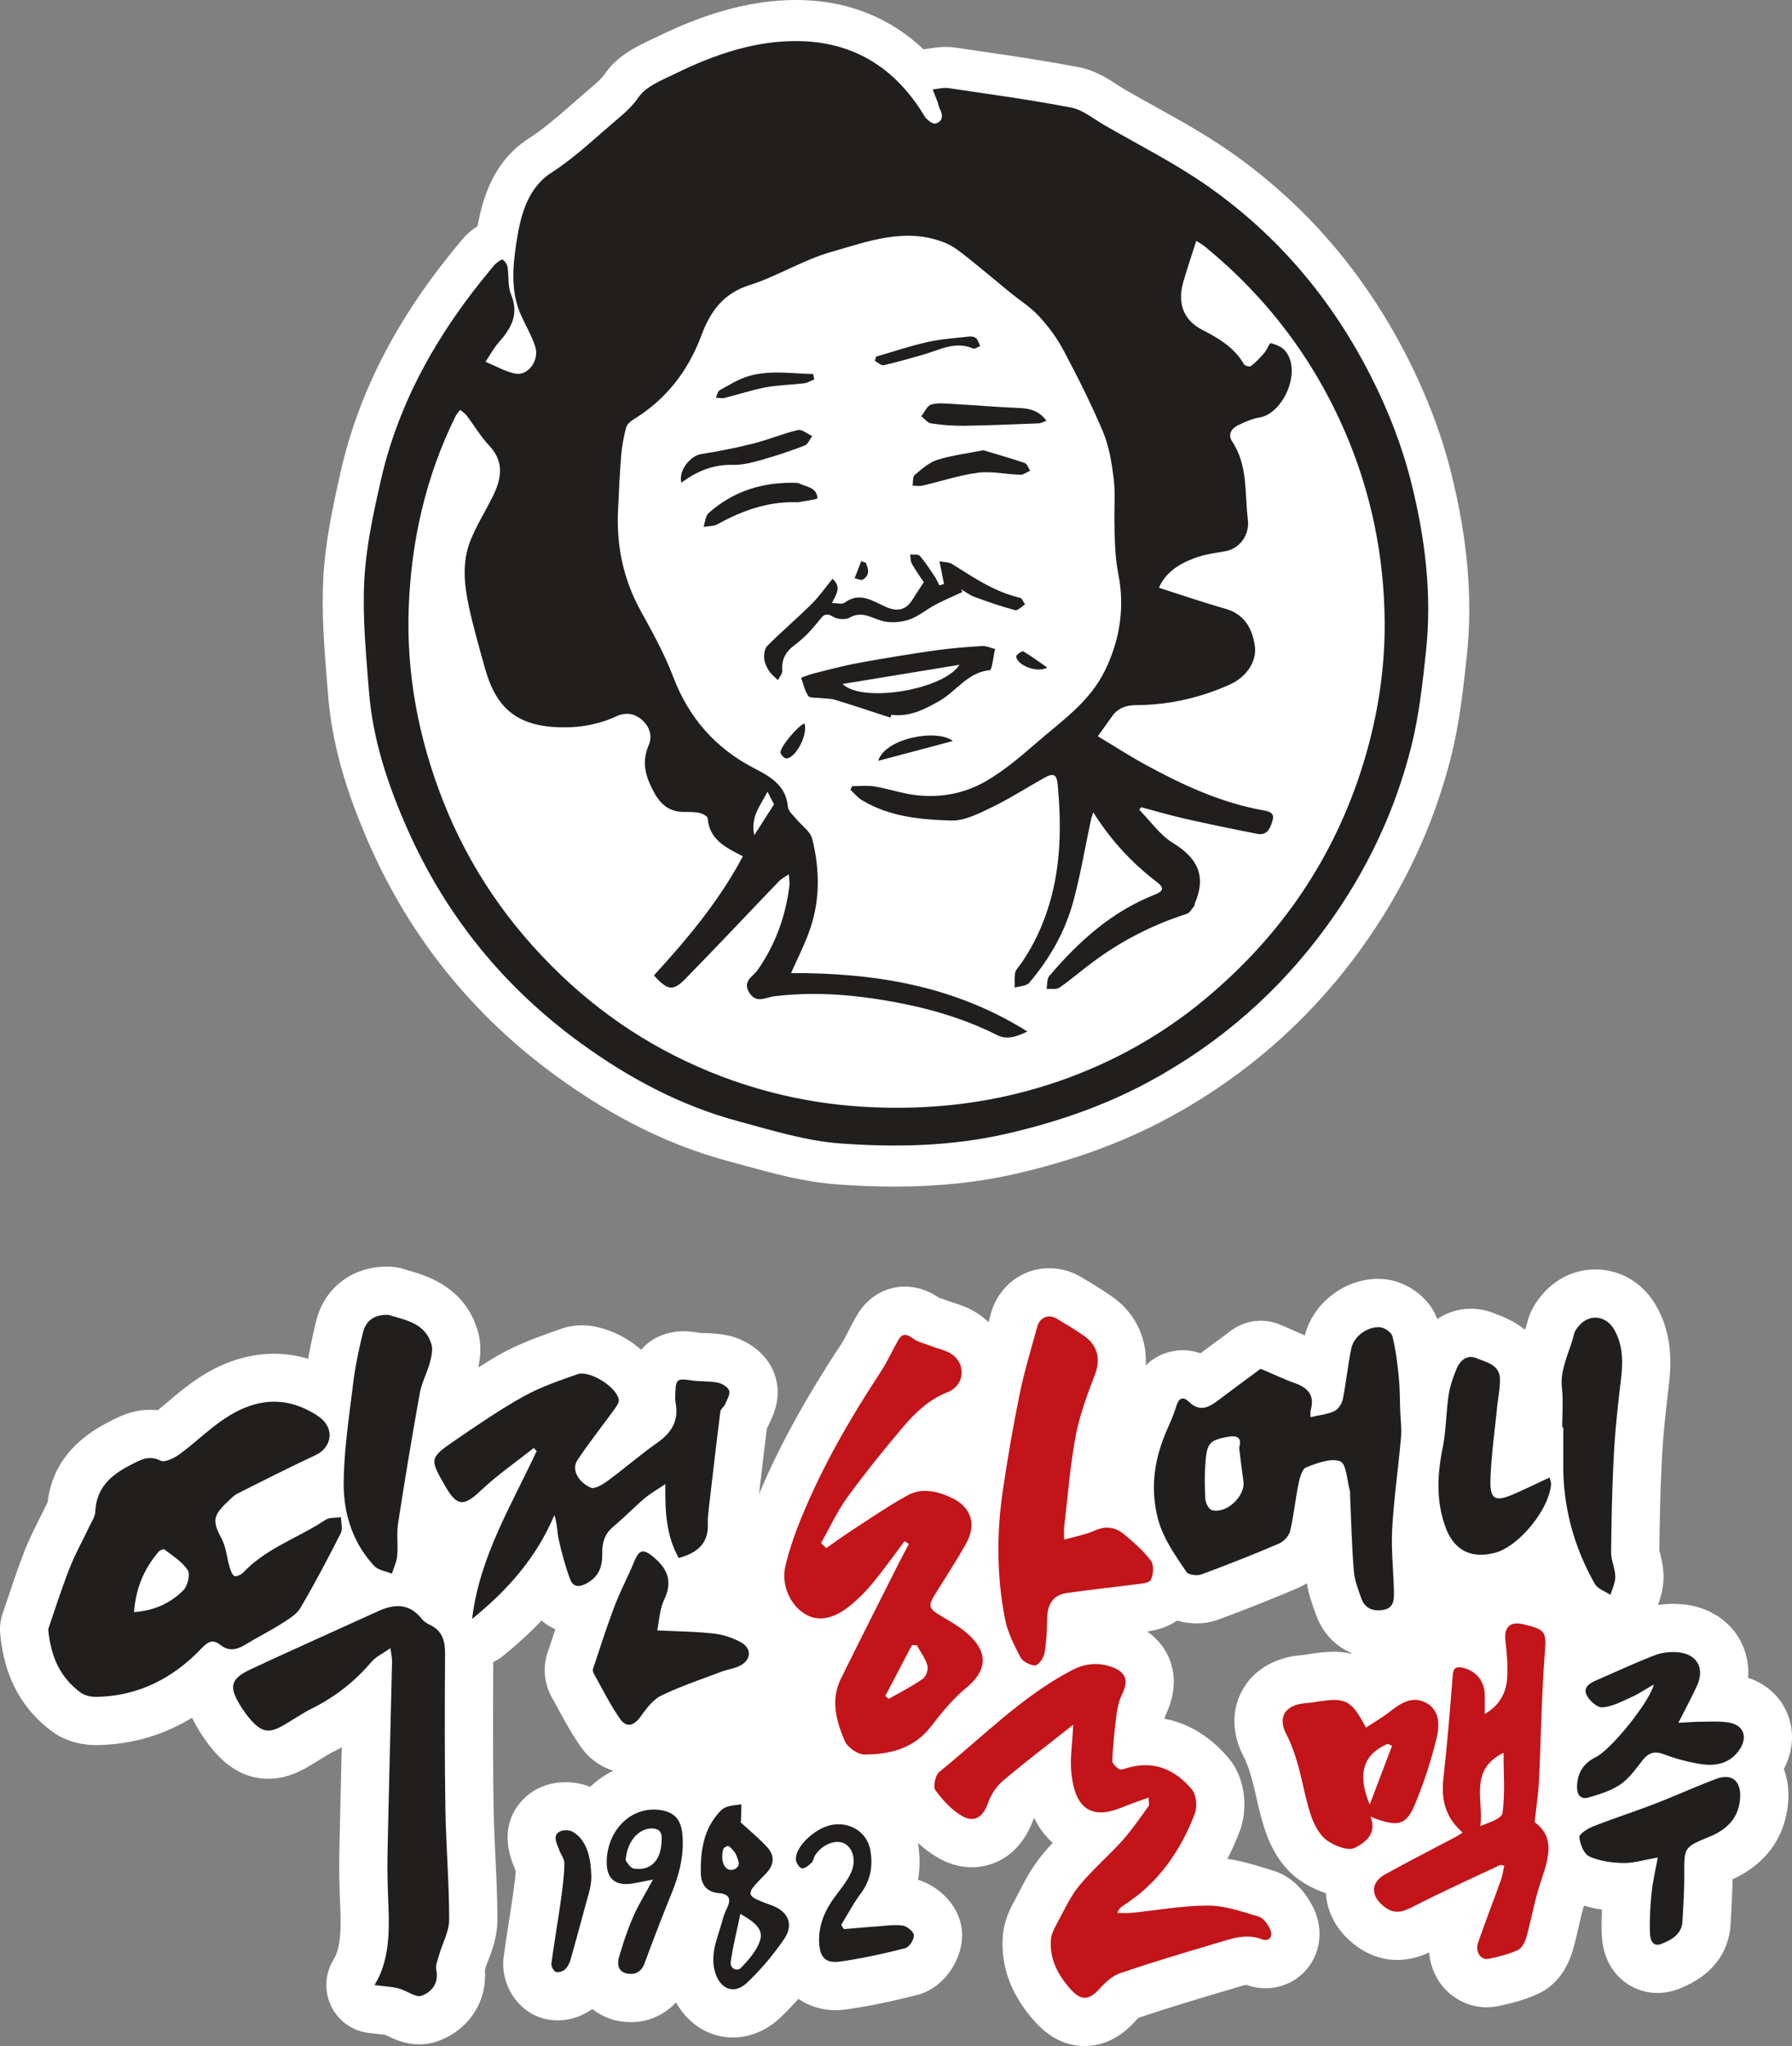 <svg xmlns="http://www.w3.org/2000/svg" width="1501.755pt" height="1713.816pt" viewBox="0 0 1501.755 1713.817"><rect x="0" y="0" width="1501.755" height="1713.817" fill="#808080" stroke="none"/><defs><clipPath id="a"><path d="M2015 1061h1502.379v652.82H2015Zm0 0"></path></clipPath></defs><g clip-path="url(#a)" transform="translate(-2015.624 -.003)"><path d="M3513.129 1434.5c-6.027-13.871-17.66-24.18-32.527-29.102.789-11.488-1.653-22.68-7.301-32.52-9.461-16.468-26.781-27.07-47.352-29.019-6.84-.73-13.98-.449-20.93.563 1.86-5.25 4.86-13.863 4.672-24.473-.14-8.07-1.863-14.8-2.992-19.277-.16-.621-.32-1.23-.469-1.832.329-31.512 1.032-55.75 2.22-78.36 1.05-19.511 3.26-39.53 5.5-58.25 2.562-21.46 3.081-44.601-10.391-68.37-10.84-19.13-29.887-30.508-50.98-30.508-16.548 0-31.977 7.027-43.5 19.878-7.067 7.93-11.528 16.06-13.669 24.918-.46 1.961-1.18 3.832-1.82 5.75-6.13-5-13.559-9.218-22.559-12.539-.812-.32-1.601-.59-2.402-.918-6.55-2.78-13.39-4.18-20.328-4.18-10.282 0-19.942 3.098-28.211 8.63-7.442-20.063-27.98-32.172-45.031-33.461-29.98-2.32-58.649 18.68-65.91 47.129-2.91-1.168-6.008-2.559-9.227-3.98-4.07-1.817-8.14-3.63-12.203-5.259-4.82-1.949-10.219-3-15.41-3-14.848 0-24.66 7.852-27.457 10.09l-7.133 5.281c-5.348 3.957-10.7 7.91-16.04 11.887-5.59-1.95-10.718-2.559-14.859-2.559-10.18 0-21.86 3.66-31.082 12.801 1.371-22.718-8.597-44.05-28.25-57.78-8.308-5.802-16.5-10.74-25.558-16.15-8.282-4.96-17.602-7.562-26.95-7.562-23.02 0-42.73 15.352-49.02 38.211l-1.972 7.031c-2.25-2.191-4.636-4.28-7.27-6.14-8.41-5.91-16.847-8.59-22.429-10.352-1.059-.328-2.14-.617-3.23-1.047-2.2-.883-4.48-1.66-6.77-2.402-.629-.219-1.277-.41-1.898-.649-9.012-6.109-18.512-9.242-28.301-9.242-16.512 0-31.09 8.582-40.02 23.543-2.64 4.45-5.039 9.02-7.422 13.63-2.187 4.237-4.25 8.218-6.187 11.19-30.39 46.208-52.29 86.227-68.723 125.41 2.133-18.32 4.243-36.64 6.512-54.921.781-1.39 1.55-2.93 2.25-4.57l.5-1.07c3.012-6.391 10.07-21.372 3.898-39.259-6.84-19.98-25.847-30.351-40.07-33.191-6.957-1.379-13.129-1.621-18.09-1.828-1.886-.082-3.789-.082-5.707-.352-4.082-.61-8.441-1.191-13.133-1.191-4.93 0-22.77 1.05-34.937 15.52-14.332-12.61-33.43-20.5-49.762-20.5-5.93 0-11.629.93-17.008 2.831l-1.64.56c-15.461 5.429-33 11.589-49.61 20.769-6.382 3.53-12.382 7.402-18.48 11.191 1.648-7.719 3.02-19.14-.602-31.121-10.937-36.5-43.14-45.879-56.89-49.879a204 204 0 0 1-4.75-1.43c-3.39-1.11-6.899-1.75-10.45-1.968a93 93 0 0 0-4.097-.102c-29.113 0-52.32 17.93-59.102 45.648-2.851 11.66-5.011 21.93-6.68 31.543-30.449-9.082-62.73-3.55-93.21 17.008-8.97 6.063-16.942 12.762-23.97 18.68-2.96 2.48-5.91 4.98-8.948 7.402a55 55 0 0 0-6.313-.351c-15.09 0-26.508 5.93-33.328 9.468l-1.7.883c-30.421 15.528-47.491 38.008-50.8 66.828-.55 1.063-1.082 2.11-1.582 3.153-1.758 3.726-3.61 7.418-5.46 11.09-4.27 8.52-8.68 17.289-12.54 27.207-5.41 13.941-9.988 27.582-14.02 39.613-1.48 4.43-2.878 8.566-4.167 12.316a40.4 40.4 0 0 0-2.051 17.012c3.34 35.61 17.449 62.29 43.09 81.55 13.558 10.188 29.148 11.72 37.238 11.72.262 0 .973 0 1.242-.02 28.66-.532 55.14-8.25 79.238-22.93 2.54 5.469 5.32 9.918 7.23 12.93 4.18 6.539 8.391 12.109 12.86 16.988 4.832 5.23 19.5 21.23 43.813 21.23 13.886 0 24.91-5.328 32-9.34 3.789-2.129 7.5-4.43 11.187-6.73 4.14-2.578 8.063-5.02 11.461-6.7 2.32-1.16 4.621-2.347 6.88-3.597-.74 30.16-1.47 60.328-2.08 90.488-.288 14.489.24 28.63.759 42.32l.14 3.852c.582 15.649.282 31.508-5.78 41.367a40.41 40.41 0 0 0-2.048 38.551 40.36 40.36 0 0 0 31.25 22.66c2.95.391 5.688.68 8.278.961 2.171.211 4.55.489 6.082.719.39.2.78.371 1.168.57 5.652 2.73 15.101 7.32 27.171 7.32 5.391 0 10.66-.898 15.7-2.71 25.93-9.38 41.218-33.07 39.3-59.438.16-.543.31-1.05.461-1.543.63-2.207 1.508-4.398 2.348-6.578 3.242-8.46 7.652-20.039 7.66-34.05 0-18.04-.84-35.872-1.66-53.16-.64-13.481-1.289-26.99-1.508-40.49-.652-41.312-.543-83.01-.293-122.241 2.692-1.309 5.293-2.82 7.692-4.75 12.191-9.84 23.07-19.801 32.78-30.02 3.47 3.051 7.43 5.39 11.618 7.29-.93 2.769-1.898 5.6-2.809 8.37l-3.898 11.7c-3.98 11.882-2.652 25.609 3.629 36.84 1.79 3.222 3.55 6.43 5.3 9.652 5.579 10.27 11.348 20.879 18.74 31.457 7.132 10.242 16.839 17.25 27.64 20.433-7.168 3.5-13.72 8.11-19.52 13.598-14.738-6-32.781-5.16-46.441 2.871-5.848 3.43-34.188 22.668-17.528 63.418.47 1.383 1.028 2.75 1.668 4.191-.48 6.122-1.359 12.7-2.347 19.79-1.07 7.582-2.242 15.16-3.422 22.71-1.52 9.79-3.04 19.59-4.34 29.32-2.68 19.77 8.148 40.31 25.809 48.891 6.011 2.891 12.562 4.368 19.453 4.368h.01c10.351 0 20.582-3.489 28.96-9.528 6.63 5.2 14.489 8.89 23.442 10.309a59 59 0 0 0 8.887.691c14.89 0 28.16-6.12 37.84-16.55 10.133 18.148 27.672 29.398 47.742 29.398 14.23 0 28.27-5.86 39.508-16.469 5.3-5 10.37-10.37 15.312-15.91 9.168 6.32 20.008 9.531 30.82 9.531 3 0 6.25-.222 9.778-.73 17.48-2.442 36.16-6.262 58.691-11.969 23.801-5.992 38.2-30.902 37.899-50.543-.34-22.66-18.348-40.258-36.957-46 1.77-9.898 1.73-20.27-.062-30.898 5.902 5.41 11.972 9.82 18.32 13.3 8.621 4.711 17.61 7.09 26.762 7.09 23.57 0 42.968-15.172 51.867-40.582.094-.258.293-.629.37-.82 4.224 8.71 9.61 15.621 15.68 20.973-3.019 3.238-6.027 6.617-8.968 10.199-8.59 10.469-14.29 21.418-19.309 31.09-1.222 2.34-2.441 4.691-3.672 6.968-2.93 5.371-9.02 16.57-9.941 30.493-1.668 25.57 7.46 49.55 27.184 71.308 12.129 13.36 26.097 20.14 41.52 20.14 15.706 0 30.136-7.19 42.827-21.331.98-1.09 1.711-1.817 2.2-2.27 25.12-8.449 51.152-16.27 75.601-23.449l4.961-1.508c3.098-.953 7.629-2.34 9.789-2.652 5.258 1.851 10.668 2.812 16.121 2.812 15.508 0 29.73-7.722 38.028-20.652 8.562-13.36 9.55-30.309 2.64-45.39-4.418-9.61-14.808-26.641-34.82-32.649l-5.418-1.64c-9.832-3.012-20.563-6.31-32.402-8.051 3.832-7.418 7.312-15.25 10.44-23.438 6.49-16.953 5.411-43.242-9.19-60.602-17.82-21.269-37.36-30.12-53.86-33.28.34-2.02.7-2.9.7-2.9 10.21-20.968 7.331-37.48 3.132-47.648-2.871-6.922-8.363-15.453-18.422-22.562 6.36-.899 16.153-2.988 25.059-9.14a57.6 57.6 0 0 0 16.21 2.32c6.352 0 12.372-.989 18.013-3.059 22.96-8.461 45.488-17.41 66.89-26.57a52 52 0 0 0 7.598-3.98c1.562 9.3 4.43 17.32 6.84 24.038l.77 2.153c5.37 15.18 16.089 26.367 29.741 32.27l-.16.538c-4.41-.93-9.07-1.601-14.3-1.601-7.54 0-15.301 1.023-24.419 2.543l-1.91.18c-3.781.347-7.543.8-11.25 1.597-19.07 4.223-33.64 15.293-41.031 31.172-7.48 16.09-6.469 34.71 2.828 52.46 2.281 4.36 4.363 9.958 6.543 17.641 1.48 5.207 2.68 10.528 3.899 15.817 2.082 9.082 4.238 18.48 7.539 28.3 4.082 12.172 12.109 29.083 27.25 40.391 5.96 4.45 14.332 9.082 23.699 12.09.793 15.082 8.062 29.512 20.73 40.492 11.801 10.25 24.91 15.45 38.993 15.45 10.578 0 19.57-2.973 26.769-6.25.7 9.16 3.809 18.038 9.191 25.597 9.04 12.723 23.63 20.3 39.02 20.3 3.207 0 6.438-.339 9.57-.98 9.438-1.91 21.84-4.84 33.93-10.527 13.668-6.371 23.89-19.453 28.809-36.852 1.87-6.66 3.449-13.378 5.011-20.14 1.36-5.918 2.688-11.461 4.168-16.64 4.82 1.429 9.852 2.581 15.14 3.34-.35 7.3-.41 14.12-.19 20.78 1.14 32.192 24.32 49.04 46.609 49.04 6.203 0 12.41-1.231 18.422-3.63 33.8-13.378 42.011-36.968 42.96-54.39l.34-6.16c.551-9.82 1.11-19.98 1.188-31.008 38.031-17.371 45.64-48.3 46.73-65.55.692-10.782-.968-19.61-3.68-26.821 8.063-15.352 9.102-32.36 2.59-47.32" style="fill:#fff;fill-opacity:1;fill-rule:nonzero;stroke:none"></path></g><path d="M2169.14 1332.23c-10.44 10.32-23.5 16.782-41.21 18.168 1.539-20.43 8.582-36.558 20.691-50.68 1.027-1.199 4.078-2.41 4.8-1.859 6.907 5.45 15.028 10.313 19.56 17.422 2.288 3.559-.18 13.34-3.84 16.95m82.54 27.72c5.77-3.669 12.449-7.579 15.73-13.16 12.031-20.411 23.078-41.43 33.809-62.58 1.8-3.562.191-8.85.16-13.339-4.379.68-9.66 0-13 2.219-22.73 15.14-49.707 23.66-68.988 44.219-1.743 1.84-6.29 3.671-7.5 2.78-2.18-1.64-3.192-5.218-4.04-8.167-2.19-7.5-2.722-15.8-6.273-22.524-7.93-15-7.906-19.41 4.48-31.207 2.641-2.5 5.223-5.41 8.391-7.011 21.782-11 43.551-21.989 65.64-32.32 12.29-5.75 15.852-19.481 6.231-29.239-3.25-3.281-7.558-5.723-11.73-7.93-25.25-13.28-49.14-7.972-71.32 7.008-12.961 8.75-24.25 19.942-36.91 29.223-4.56 3.316-12.45 7.36-16.16 5.558-10.24-4.921-17.09-.48-25.419 3.77-16.43 8.398-28.492 19.18-29.332 39.18-.18 4.09-3.02 8.129-4.89 12.07-5.618 11.922-12.11 23.441-16.868 35.691-7.09 18.22-12.972 36.93-17.68 50.528 2.41 25.68 11.567 41.34 27.15 53.043 3.46 2.597 8.917 3.687 13.417 3.617 35.23-.688 64.172-15.73 88.05-40.75 5.321-5.578 9.43-7.75 15.583-2.848 7.25 5.797 13.988 4.117 21.187-.293 9.961-6.078 20.454-11.289 30.282-17.539" style="fill:#211e1e;fill-opacity:1;fill-rule:nonzero;stroke:none" transform="translate(-2015.624 -.003)"></path><path d="M2789.059 1406.219c-9.07 6.312-19.04 11.332-28.66 16.82q-1.425-1.211-2.88-2.41 11.204-21.376 22.422-42.77 2.053.181 4.11.391c3.05 5.59 7.09 10.898 8.75 16.86.91 3.242-1.063 9.25-3.742 11.109m36.5 7.402c16.32-13.383 18.62-28.082 3.203-43.031-5.672-5.52-12.57-9.98-19.453-13.98-17.29-10.098-17.32-9.919-6.38-27.11 7.63-12.012 15.231-24.059 22.231-36.43 8.969-15.82 4.63-30.582-11.82-38.34-11.73-5.539-24.852-8.84-36.969-2.242-15.582 8.493-30.262 18.633-45.191 28.282-7.871 5.101-15.418 10.609-23.11 15.96-1.48-1.37-2.96-2.761-4.422-4.12 7.211-12.782 13.352-26.31 21.891-38.13 14.281-19.75 29.7-38.73 45.383-57.421 10.816-12.868 22.75-24.707 39.097-31.04 13.622-5.288 15.672-22.949 3.442-31.538-4.89-3.442-11.383-4.57-17.11-6.833-5.37-2.09-11.402-3.34-15.87-6.667-4.981-3.692-8.63-4.192-11.731 1-5.121 8.59-9.059 17.949-14.55 26.308-25.93 39.45-49.552 80.16-67.391 123.942-5.207 12.8-9.77 26.019-12.989 39.44-3.742 15.657 3.88 32.599 16.239 40.208 10.863 6.7 23.91 4.61 38.12-7.05 6.743-5.54 13.06-11.79 18.59-18.528 9.38-11.43 17.981-23.5 26.903-35.332 1.219.762 2.43 1.543 3.648 2.3-2.832 5.372-5.75 10.66-8.468 16.07-16.25 32.29-32.621 64.54-48.602 96.942-8.7 17.649-3.8 35.309 3.172 51.79 2.289 5.41 10.797 11.57 16.457 11.57 21.621 0 41.793-4.98 56.23-23.852 8.832-11.52 18.313-23.027 29.45-32.168" style="fill:#c21419;fill-opacity:1;fill-rule:nonzero;stroke:none" transform="translate(-2015.624 -.003)"></path><path d="M3031.129 1264.89c-2.598-.761-5.207-6.05-5.398-9.39-.602-10.57-.68-21.25.19-31.781 1.27-15.29 4.02-17.598 19.169-20.25 7.351-1.27 11.539.781 8.96 9.27 1.188 9.32 2.24 18.66 3.598 27.972 1.832 12.418-14.359 27.77-26.52 24.18m65.652 17.66c3.098-13.01 4.328-26.448 7.02-39.57 1.027-5 2.937-12.46 6.39-13.832 9.13-3.59 20.707-8.07 28.579-5.078 5.19 1.97 5.69 16.328 8.199 25.16.293 1.032.012 2.18.05 3.282.962 21.11 1.45 42.238 3.142 63.316.628 7.793 3.648 15.55 6.308 23.07 3.07 8.672 10.14 11.09 18.621 9.57 8.82-1.609 8.84-8.788 8.692-15.41-.391-17.558-2.422-35.16-1.442-52.617 1.43-25.472 5.14-50.82 7.371-76.23.668-7.563-.383-15.242-.68-22.832-.331-9.36-.222-18.73-1.171-28.008-1.168-11.45-2.532-22.973-5.34-34.062-.828-3.329-6.668-7.29-10.45-7.579-10.37-.761-21.84 7.61-23.949 17.52-2.992 14.04-4.27 28.45-7.12 42.559-.77 3.82-3.81 8.59-7.13 10.191-5.722 2.73-12.46 3.3-19.941 5.059 0-2.848-.328-4.34.051-5.63 3.7-12.59-2.16-19.038-13.61-23-9.48-3.28-18.5-7.91-27.84-11.679-.812-.32-2.491 1.29-3.652 2.148-10.828 8-21.687 15.973-32.43 24.122-7.87 5.992-15.468 9.82-24.277 1.34-5.261-5.051-8.703-3.391-10.793 3.6-1.968 6.618-4.828 12.99-7.609 19.31-10.031 22.949-14.23 45.84-8.621 71.41 4.14 18.91 14.793 33.05 24.762 48.07 1.64 2.46 8.859 3.36 12.418 2.07 21.882-8.07 43.593-16.64 65.043-25.82 4-1.7 8.437-6.39 9.41-10.45" style="fill:#211e1e;fill-opacity:1;fill-rule:nonzero;stroke:none" transform="translate(-2015.624 -.003)"></path><path d="M3070.45 1605.441c-13.872-4.14-28.212-9.222-42.4-9.242-21.421-.02-42.82 3.961-64.25 6.07-3.929.391-7.902.06-11.859.06 1.399-3.528 3.02-4.88 4.79-6.008 29.257-18.54 48.07-45.492 60.19-77.149 2.208-5.781 1.317-15.781-2.433-20.242-13.738-16.379-31.488-24.531-53.578-18.2-2.441.68-5.68 2.09-7.39 1.13-2.57-1.48-5.91-4.84-5.801-7.258.64-13.012 1.96-26.024 3.652-38.953.73-5.617 2.129-11.438 4.61-16.5 5.64-11.598 3.34-18.688-9.122-23.008-11.257-3.89-22.238-2.71-32.878 2.848-41.981 21.96-74.852 55.882-111.192 85.222-3.34 2.668-5.43 12.48-3.277 15.367 6.277 8.461 13.976 16.973 23.039 21.934 10.277 5.61 17.27-.351 21.16-11.422 2.379-6.8 6.879-13.77 12.34-18.398 18.629-15.742 38.11-30.512 58.98-46.992-.672 15.23-2.91 28.41-1.492 41.21 3.36 30.149 17.672 38.34 42.723 27.891 6.847-2.851 13.93-5.18 21.949-8.11 0 3.868.719 6.169-.11 7.31-7.062 9.68-13.812 19.68-21.792 28.59-11.68 12.987-25.149 24.429-36.207 37.89-7.711 9.379-12.84 20.941-18.711 31.738-2.332 4.281-4.79 9.082-5.102 13.793-1.07 16.328 6.2 29.86 16.781 41.52 8.97 9.867 15.54 8.808 24.43-1.09 4.672-5.18 10.57-10.531 16.969-12.703 26.25-8.899 52.832-16.887 79.441-24.72 12.762-3.75 25.371-8.929 39.399-3.577 5.922 2.27 9.453-2.48 6.832-8.18-1.97-4.3-5.66-9.613-9.692-10.82" style="fill:#c21419;fill-opacity:1;fill-rule:nonzero;stroke:none" transform="translate(-2015.624 -.003)"></path><path d="M2483.93 1289.969c2.539 11.172 5.511 22.383 9.59 33.05 2.53 6.66 7.609 6.731 14.289 2.95 10.222-5.809 12.722-14.457 12.511-24.828-.172-8.852 1.961-16.313 9.2-22.301 8.98-7.48 17.101-15.961 25.98-23.54 4.66-4 10.16-7.05 17.719-12.19-.38 23.581.89 43.44 11.18 61.94 15.902-4.359 25.113-12.39 24.41-28.69-.188-4.731.43-9.52.98-14.22 3.07-26.64 6.16-53.261 9.531-79.85.27-2.142 3.059-3.86 3.98-6.071 1.59-3.75 4.438-8.34 3.372-11.43-1.043-3.039-6-5.93-9.691-6.68-7.122-1.378-14.622-.757-21.833-1.828-12.187-1.781-13.199-1.23-13.609 11.25-.09 2.559-.2 5.168.27 7.649 2.84 14.91-3.43 24.98-15.47 33.398-14.327 10.043-27.558 21.64-41.667 31.992-4.07 3.008-10.922 7.02-14.133 5.532-10.918-5.133-15.898-15.493-11.2-22.692 9.673-14.808 20.84-28.62 31.212-42.969 1.73-2.382 4-5.632 3.61-8.132-1.642-10.41-24.43-24.778-34.61-21.23-15.32 5.39-30.93 10.76-45.051 18.562-19.469 10.8-37.93 23.468-56.352 36.05-22.937 15.688-22.718 16-9.296 39.36 9.808 17.09 15.617 16.87 29.82 3.418 13.68-12.988 29.43-23.809 44.277-35.59.801.86 1.602 1.723 2.403 2.602-21.153 45.449-47.954 88.769-54.063 140.539 29.41-23.75 53.883-51.11 68.902-86.95 2.54 7.52 2.27 14.41 3.739 20.899M2388.61 1385.75c.081-10.8-1.919-19.488-12.43-24.55-2.59-1.27-5.309-2.93-7.059-5.141-10.27-12.97-22.621-12.848-36.36-6.578-35.491 16.19-71.14 32.03-106.5 48.5-17.863 8.32-19.261 14.898-8.363 32.05 2.543 3.98 5.364 7.89 8.551 11.38 8.77 9.538 14.832 10.468 26.153 4.07 8.277-4.672 16.07-10.262 24.546-14.461 19.262-9.59 35.723-22.461 49.68-38.88 3.73-4.378 9.5-7.011 15.973-11.581.719 5.441 1.449 8.203 1.39 10.953-1.261 54.469-2.75 108.93-3.851 163.398-.29 14.61.34 29.238.879 43.852.84 22.77-.149 45.168-11.73 64.02 8.03 1.058 14.3 1.288 20.25 2.788 6.652 1.7 14.21 7.93 19.19 6.14 8.071-2.929 14.712-10.241 12.321-21.55-.82-3.84 1.16-8.43 2.34-12.55 2.808-9.872 8.441-19.688 8.45-29.52.011-30.988-2.669-62.012-3.161-93-.68-43.11-.55-86.23-.27-129.34" style="fill:#211e1e;fill-opacity:1;fill-rule:nonzero;stroke:none" transform="translate(-2015.624 -.003)"></path><path d="M3274.79 1518.578c-.661 4.774-11.4 8.172-18.571 10.941 2.812-21.78-9.66-47.007 19.41-61.308 0 17.719 1.371 34.277-.84 50.367m26.91 7.781c1.429-13.32 3.109-23.87 3.628-34.5 1.672-34.64 2.07-69.39 4.64-103.98 1.59-21.188 2.063-22.5-17.597-27.32-11.281-2.739-16.48 2.46-15.152 13.82 1.23 10.492 2.16 21.191 1.422 31.64-.852 12.231-6.41 22.5-18.75 29.712 0-6.52.14-11.602-.02-16.66-.371-11.462-7.793-19.923-18.91-22.192-5.891-1.168-7.481 1.043-7.93 6.86-2.27 28.671-4.563 57.363-7.781 85.98-1.97 17.512 1.43 32.48 16.109 45.312-2.629 1.617-4.36 2.848-6.23 3.848-19.598 10.371-39.38 20.41-58.75 31.172-11.669 6.5-12.27 17.11-2.329 25.719 8.809 7.66 15.41 6.699 25.84 1.308 23.899-12.347 48.48-23.34 72.82-34.847.52-.25 1.368.18 3.54.53-.95 4.118-1.461 8.298-2.852 12.169-6.277 17.48-13.027 34.8-19.129 52.379-2.621 7.5 2.25 14.812 8.781 13.48 8.5-1.719 17.121-3.91 24.91-7.559 3.391-1.582 5.809-7.03 6.989-11.19 3.82-13.571 6.18-27.58 10.36-41 6.339-20.29 15.901-40.45-3.61-54.68M2870.8 1388.172c1.93 3.648 8.122 6.898 12.302 6.84 2.75-.062 7.046-6.063 7.75-9.942 1.699-9.261 2.168-18.832 2.257-28.28.09-11.642 3.942-20.49 16.262-22.349 19.07-2.87 38.29-4.722 57.398-7.28 4.672-.63 11.79-.981 13.231-3.79 2.238-4.383 2.79-12.39.148-15.941-6.16-8.32-14.277-15.352-22.289-22.07-7.097-5.938-15.129-7.622-24.48-3.4-7.68 3.438-16.258 4.938-25.98 7.74 0-5.802-.258-8.34.042-10.821 3.02-25.379 4.91-50.957 9.618-76 3.351-17.719 9.882-34.957 16.293-51.91 4.57-12.11 2.386-23.828-9-31.797-7.473-5.223-15.313-9.922-23.153-14.613-6.828-4.078-14.14-1.168-16.3 6.703-5.13 18.59-10.778 37.09-14.649 55.937-5.55 27.121-10.29 54.473-14.309 81.871-5.222 35.66-5 71.52 1.88 106.95 2.179 11.16 7.609 21.921 12.98 32.152" style="fill:#c21419;fill-opacity:1;fill-rule:nonzero;stroke:none" transform="translate(-2015.624 -.003)"></path><path d="M3178.46 1460.75c1.259.531 2.5 1.04 3.75 1.559-6.05 15.922-12.089 31.84-18.722 49.28-10.75-25.698-5.43-42.07 14.973-50.839m-8.69 63.18c18.199 6.101 24.53 4.48 31.742-12.828 7.41-17.774 13.386-36.293 17.957-54.98 2.52-10.313 3.12-23.083-8.39-29.571-11.048-6.23-20.88-.57-29.99 6.64-6.468 5.16-13.737 9.297-20.73 13.93-12.87-23.95-16.84-25.742-44.71-21.121-3.59.59-7.31.57-10.848 1.352-13.973 3.09-17.73 12.828-11.14 25.43 4.179 7.948 7.167 16.679 9.628 25.347 3.98 14.05 6.27 28.582 10.89 42.351 2.583 7.711 6.981 16.25 13.18 20.88 6.332 4.742 17.97 9.312 23.512 6.519 8.098-4.117 19.188-11.367 13.277-26.168 3 1.21 4.293 1.77 5.622 2.219" style="fill:#c21419;fill-opacity:1;fill-rule:nonzero;stroke:none" transform="translate(-2015.624 -.003)"></path><path d="M2344.07 1318.191c1.532-4.98 3.95-9.882 4.41-14.941.82-9-.609-18.281.77-27.172 5.61-36.418 11.66-72.809 18.191-109.078 1.59-8.77 6.059-16.95 8.418-25.64 1.34-4.95 2.68-10.79 1.301-15.38-5.441-18.14-22.262-20.171-35.55-24.53-12.5-.66-19.4 4.96-21.81 14.831-3.48 14.16-6.519 28.528-8.28 42.989-3.348 27.539-7.61 55.171-7.86 82.808-.219 25.531 7.461 50.063 25.52 69.55 3.39 3.653 9.84 4.45 14.89 6.563M3352.129 1326.672c2.39 4.219 8.66 6.25 13.14 9.277 1.442-5.12 4.102-10.258 4.012-15.34-.11-6.828-3.543-13.628-3.48-20.41.277-27.277.847-54.629 2.3-81.87 1.09-20.329 3.297-40.65 5.72-60.9 1.808-15.12 2.488-29.71-5.41-43.648-6.552-11.562-20.27-13.633-29.2-3.652-1.91 2.14-3.871 4.723-4.512 7.402-3.57 14.98-11.898 28.75-10.12 45.149 1.183 10.84.23 21.898.23 32.879h.89c0 10.21.062 20.441-.019 30.68-.258 35.882 8.852 69.37 26.45 100.433M2566.379 1365.691c1.781-8.422 2.102-17.851 5.832-25.68 7.078-14.902 3.238-25.491-8.621-35.472-8.781-7.398-12.16-6.89-16.5 3.61-5.168 12.44-11.55 24.402-16.328 36.96-6.582 17.301-12.203 34.98-18.09 52.52-.41 1.23-.121 3.043.527 4.21 7.153 12.72 13.653 25.88 21.961 37.802 5.559 7.949 11.668 5.988 17.371-1.84 4.809-6.563 10.219-14.04 17.18-17.442 16.21-7.87 33.48-13.609 50.398-20.039 5.102-1.93 10.762-2.601 15.582-5.039 9.48-4.761 10.18-14.41.93-19.57-6.852-3.813-14.902-6.461-22.68-7.34-14.812-1.7-29.812-1.8-47.562-2.68M3282.98 1252.02c-14.27 6.05-18.8 3.75-18.32-12.211.621-20.309 3.559-40.559 5.55-60.84.79-7.969 2.58-15.93 2.411-23.88-.27-12.21-11.68-14.01-19.812-17.48-7.47-3.187-13.598 1.852-16.508 8.903-2.88 7.008-5.54 14.398-6.653 21.86-2.199 14.737-2.097 29.898-5.039 44.468-4.5 22.148-5.52 43.75 2.012 65.351 7.027 20.118 21.45 27.868 42.008 22.438 19.973-5.27 45.57-36.719 46.82-57.61.082-1.347-.57-2.757-1.187-5.41-11.172 5.172-21.114 10.09-31.282 14.41M3346.52 1505.73c9.332-2.66 19.07-5.64 26.949-10.98 7.34-4.96 12.851-12.89 18.492-20.02 4.91-6.23 9.617-8.351 17.719-5.39 10.558 3.91 21.648 7 32.78 8.5 12.49 1.7 24.2-1.461 31.5-13.219 6.169-9.922 2.75-19.281-8.651-21.55-7.707-1.52-15.868-.891-23.829-.891-5.96 0-11.921.539-19.289.91 5.82-11.54 10.95-21.07 15.5-30.91 6.758-14.63.297-26.61-15.75-28.13-6.34-.62-13.422.099-19.34 2.38-16.332 6.27-32.222 13.699-48.292 20.672-5.59 2.398-12.2 5.738-9.16 12.418 2.152 4.8 8.921 10.902 13.25 10.609 8.18-.508 16.242-4.89 24.042-8.34 5.758-2.539 11.04-6.16 19.13-10.77-3.86 15.083-35.673 54.262-48.45 60.712-10.742 5.43-15.75 13.449-15.883 25.167-.078 6.57 3.25 10.551 9.282 8.833M3453.5 1490.2c-17.398 6.59-34.371 14.28-51.719 20.98-16.992 6.539-34.36 12.129-51.32 18.808-4.48 1.762-11.531 6.313-11.27 8.922.61 5.809 3.809 14.07 8.329 16.121 8.609 3.867 18.851 5.309 28.449 5.489 8.91.152 17.89-2.7 28.922-4.57-1.93 10.66-4.16 19.82-5.102 29.1-1.148 11.231-1.84 22.598-1.46 33.86.171 4.77 1.57 12.559 9.78 9.3 8.532-3.401 16.903-8.03 17.5-19.019.68-12.761 1.54-25.55 1.48-38.34-.1-23.5-.358-23.5 21.192-32.351 14.598-5.988 24.559-15.762 25.617-32.422.91-14.469-7.02-20.93-20.398-15.879M2652.73 1624.77c-2.53 8.699-9.492 16.609-16.02 23.44-3.401 3.56-9.519.778-8.69-5 1.87-13.01 5.082-25.78 8.039-40.038 10.98 6.168 19.382 12.328 16.671 21.598m-26.878-59c-2.84-1.27-4.332-4.711-4.743-7.711a22.6 22.6 0 0 1 .121-6.98c.532-3.04 1.22-3.727 4.07-4.72 1.7-.59 5.95 4.961 6.622 6.172 1.18 2.149 2.238 5.25 2.726 7.649.762 3.832-3.699 6.492-7.058 6.101a5.8 5.8 0 0 1-1.738-.511m36.488 30.23c-22.602-8.34-22.75-8.469-5.461-25.95 7.531-7.581 8.57-15.37 1.383-23.109-6.621-7.132-14.23-13.363-21.961-20.492.01-.039.3-1.07.328-2.129.152-4.308.2-8.648.3-12.96-4.429.761-9.179.82-13.218 2.538-3.152 1.34-5.8 4.473-8.012 7.301-10.937 14.063-13.02 30.59-12.758 47.68.149 9.96 5.079 15.93 14.97 16.852 8.91.82 10.57 4.878 7.038 12.44-1.55 3.298-2.949 6.74-3.87 10.259-3.778 14.332-10.829 28.199-6.11 43.75 4.312 14.14 15.96 18.77 26.68 8.629 11.562-10.918 22.042-23.38 31.03-36.5 8.423-12.25 3.5-23.207-10.34-28.309M2569.941 1544.031c-1.043 14.899-9.41 23.149-22.98 21.188-3.3-.469-5.93-5.64-7-6.75.96-16.39 11.367-27.207 22.18-26.86 8.859.27 8.21 6.48 7.8 12.422m-3.09-28.101c-23.16-2.11-42.53 17.648-42.78 43.672-.13 13.879 7.03 20.187 20.917 18.199 4.903-.7 9.743-1.832 17.82-3.403-6.59 12.293-12.359 21.493-16.617 31.352-4.73 10.98-8.582 22.422-11.863 33.93-1.68 5.879-.5 12.28 7.281 13.511 6.903 1.059 11.653-1.793 14.27-8.882q10.815-29.28 22.5-58.23c6.543-16.13 10.82-32.63 9.05-50.169-1.288-12.8-7.75-18.808-20.577-19.98M2772.281 1612.98c-7.082-1.058-14.52.149-21.8.66-9.212.63-18.403 1.508-27.602 2.27-.758-1.18-1.527-2.39-2.3-3.558 5.421-8.813 10.25-18.012 16.39-26.274 8.262-11.129 10.37-23.2 7.992-36.348-2.621-14.468-15.93-23.43-31.02-21.32-14.64 2.05-32.363 18.488-31.261 29.649.261 2.59 3.21 6.851 5.11 6.93 2.6.171 5.69-2.598 7.972-4.75 1.468-1.38 1.629-4.06 2.789-5.88 6.008-9.57 17.89-14.14 25.23-9.879 7.239 4.22 9.63 15.348 4.36 25.551-3.493 6.738-8.38 12.79-12.93 18.957-8.29 11.172-13.582 23.34-13.133 37.543.403 12.738 5.121 18.297 17.582 16.54 18.34-2.571 36.531-6.602 54.48-11.15 3.372-.862 7.419-7.07 7.36-10.76-.051-2.892-5.61-7.642-9.219-8.18M2496.059 1534.66c-3.188-2.012-8.579-2.129-11.84-.219-5.867 3.457-1.48 10.778.09 15.278 1.3 3.73 4.383 7.3 4.293 11.422-.223 10.53-1.633 21.078-3.09 31.539-2.442 17.27-5.442 34.5-7.742 51.8-.309 2.31 1.46 6.168 3.34 7.09 1.941.942 5.89-.082 7.718-1.64 2.32-2.032 4.07-5.309 4.922-8.36 1.64-5.82 3.25-11.62 4.852-17.441 2.668-9.688 5.297-19.398 7.937-29.098 2.11-7.781 4.86-15.691 4.61-23.793-.41-13.457-2.72-28.789-15.09-36.578" style="fill:#211e1e;fill-opacity:1;fill-rule:nonzero;stroke:none" transform="translate(-2015.624 -.003)"></path><path d="M2290.559 582.078c3.082 39.184 14.21 79.313 35.02 126.274 34.51 77.828 87.112 142.789 156.35 193.12 47.59 34.59 94.5 57.813 143.352 70.958l12 3.28c25.59 7.071 52.059 14.376 80.188 16.407 17.02 1.211 32.703 1.817 47.941 1.817 36.719 0 69.86-3.496 101.328-10.704 48.14-11.035 89.871-26.27 127.59-46.582 64.16-34.59 118.344-81.914 161.024-140.671 36.109-49.68 61.808-104.297 76.359-162.329 7.219-28.699 10.379-58.367 13.168-84.558 5.082-47.512.73-97.73-13.29-153.55-7.929-31.63-20.12-63.75-36.19-95.462-35.829-70.777-85.739-128.86-148.348-172.629-20.73-14.5-42.531-26.61-63.621-38.308-8.532-4.743-17.07-9.47-25.47-14.352-1.96-1.129-3.882-2.398-5.831-3.668-8.328-5.422-18.688-12.16-32.379-14.793-29.16-5.61-58.64-9.898-87.16-14.058l-16.969-2.48c-7.223-1.071-14.89-.15-19.41.55-.711.101-1.402.23-2.082.3-1.54.141-3.05.38-4.54.72-27.35-25.938-61.64-40.04-101.14-41.27-49.89-1.512-94.238 17.101-122.73 31.02l-4.54 2.16c-11.85 5.59-28.07 13.218-38.609 28.511-3.148 4.54-7.78 8.457-13.648 13.399l-12.973 11.23c-12.52 10.93-24.36 21.29-37.25 29.61-28.02 18.152-37.96 46.46-42.898 73.421-2.45 1.54-4.582 3.2-6.403 4.707-3.968 3.32-6.707 6.743-8.34 8.774l-.699.86c-51.62 61.796-84.109 124.488-99.3 191.648-6.778 29.949-13 59.3-14.52 89.3-1.488 29.27.852 58.09 3.11 85.942z" style="fill:#fff;fill-opacity:1;fill-rule:nonzero;stroke:none" transform="translate(-2015.624 -.003)"></path><path d="M2647.73 699.648c6.098-9.558 10.918-17.128 16.57-25.93-1.07-2.046-2.84-5.429-5.519-10.546-5.992 11.937-14.402 20.879-11.05 36.476m228.88 164.375c-10.188 4.95-17.59 6.942-25.579 2.918-24.781-12.441-50.86-20.625-78.07-26.082-36-7.218-72.02-10.793-108.7-6.32-6.87.84-14.98 6.543-20.831-3.262-5.77-9.648 3.37-13.359 7.129-18.77 14.78-21.198 23.332-44.628 26.562-70.097.418-3.289-.293-6.707-.48-10.058-2.782 1.972-5.993 3.515-8.313 5.937-26.168 27.18-51.95 54.746-78.387 81.68-10.402 10.558-14.82 9.64-26.32-2.93 28.008-30.547 54.707-62.344 74.55-99.766-14.48-7.433-28.093-13.964-29.472-31.812-.14-1.73-4.23-3.95-6.8-4.52-4.239-.902-8.739-.812-13.13-.812-12.167-.05-19.538-6.2-25.238-16.8-6.87-12.727-10.492-24.72-4.34-39 3.16-7.29 1.387-15.067-5.351-21.118-6.75-6.02-14.23-6.621-21.68-3.2-16.719 7.688-34.219 10.13-52.289 8.958-36.18-2.297-50.09-21.399-57.93-49.598-4.78-17.14-9.73-34.281-13.46-51.691-3.922-18.239-5.711-37.04 1.37-54.82 5.188-13.008 12.88-25.04 19.047-37.712 7.063-14.449 9.422-28.41-3.289-41.859-7.097-7.527-12.449-16.719-18.77-25.02-1.468-1.93-3.648-3.289-5.5-4.917-1.327 1.757-2.98 3.328-3.929 5.25-25.058 50.648-37.23 104.789-39.27 160.726-2 55.094 8.16 108.563 28.27 160.25 22.04 56.602 55.39 105.176 99.07 146.953 41.75 39.942 90.098 69.57 144.391 88.614 35.899 12.597 72.957 19.921 111.508 22.07 55.84 3.066 109.89-3.555 162.312-21.797 44.41-15.469 85.278-38.164 121.618-68.36 64-53.203 108.98-119.003 133.293-199.046 11.59-38.211 17.687-77.184 17.43-116.633-.384-54.988-11.11-108.309-33.051-159.25-26.512-61.52-65.762-113.14-117.461-155.5-2.399-1.95-5.211-3.418-7.38-4.828-3.89 12.21-7.66 23.23-10.878 34.379-5.223 18.18.469 32.218 15.918 40.12 13.789 7.052 26.89 14.84 35 28.88.742 1.27 4.89 2.289 5.89 1.468 4.121-3.308 7.828-7.218 11.282-11.27 2.117-2.48 4.218-8.218 5.097-7.987 4.27 1.16 9.13 2.949 11.922 6.14 14.86 17-1.402 53.18-21.492 56.239-6.148.96-12.148 3.77-17.848 6.511-5.57 2.649-8.52 7.93-4.87 13.399 13.448 20.129 10.46 43.48 13.21 65.61 1.64 13.312-7.371 24.37-18.57 26.358-8.61 1.543-17.45 2.692-25.602 5.66-13.23 4.833-24.937 12.133-30.328 25.044 19.168 6.09 37.16 12.359 55.45 17.5 16.09 4.507 22.64 16.308 24.87 30.957 1.989 12.992-6.8 26.27-21.011 32.632-24.86 11.137-51.032 17.09-78.328 17.2-8.34.03-15.211 2.328-20.18 9.25-3.793 5.308-7.594 10.59-12.043 16.808 13.352 8.012 26.312 16.422 39.84 23.801 30.77 16.79 62.43 31.512 97.27 37.98 5.202.961 11.402 1.57 9.37 8.63-1.629 5.69-4.09 13.1-12.82 11.37-20.129-3.96-40.25-8.082-60.277-12.601-12.442-2.809-24.703-6.438-37.043-9.719-.547.68-1.098 1.39-1.649 2.09 9.328 9.45 17.29 21.172 28.309 27.871 20.781 12.656 28.16 28.027 18.242 50.703-.262.606.01 1.535-.36 1.973-2.023 2.363-3.773 5.879-6.35 6.7-28.513 9.081-54.731 22.53-78.7 40.35-9.441 6.993-18.34 14.786-27.992 21.446-2.61 1.777-7.13.781-10.778 1.074.688-3.652.168-8.308 2.239-10.781 24.629-29.043 52.511-54.121 88.59-68.281 7.28-2.852 7.761-5.743 1.84-10.274-21.032-16.035-38.77-35.12-53.5-58.582-.962 2.922-1.622 4.43-1.95 6.02-4.922 23.02-8.738 46.32-14.95 69-6.87 25.234-19.85 47.8-36.831 67.754-2.39 2.78-8.027 2.78-12.168 4.07.07-4.188-.383-8.438.379-12.488.46-2.453 2.738-4.563 4.289-6.75 13.352-18.965 22.223-40.02 27.45-62.442 6.73-28.886 6.66-58.261 4.01-87.691-.82-9.281-3.237-10.863-11.26-6.402-14.669 8.171-28.829 17.359-43.93 24.64-10.77 5.2-22.797 11.469-34.09 11.149-25.75-.739-51.918-3.149-74.93-17.11-3.598-2.187-6.39-5.719-9.55-8.629.472-1.02.94-2.02 1.41-3.05 6.171 0 12.452-.75 18.472.18 9.258 1.44 18.277 4.37 27.5 6.152 23.43 4.488 46.258 1.09 66.508-10.711 15.511-9.032 29.48-21.07 43.152-32.903 20.66-17.93 43.398-33.316 56.25-59.61 12.84-26.23 16.55-53.429 11.23-80.57-2.93-14.878-3.03-29.097-3.3-43.73-.223-12.18.87-24.488-.63-36.476-1.66-13.25-3.82-26.961-8.94-39.141-9.81-23.36-21.32-46.05-33.2-68.461-5.41-10.2-12.562-19.809-20.402-28.32-6.98-7.59-16.04-13.22-24.098-19.82-11.902-9.712-23.601-19.688-35.66-29.231-5.75-4.52-11.652-9.41-18.293-12.18-33.25-13.898-65.25-1.469-96.539 7.461-23.367 6.68-44.7 20.25-67.918 27.61-22.293 7.05-33.012 22.19-40.512 42.32-11.09 29.762-29.71 53.71-57.129 70.422-2.44 1.5-5.19 4-5.859 6.558-1.95 7.418-3.492 15.059-4.121 22.7-1.281 15.492-1.941 31.039-2.691 46.558-1.45 29.934 4.453 58.094 19.101 84.55 9.89 17.872 19.84 35.962 27.09 54.974 13.102 34.398 35.238 59.738 67.762 76.578 13.527 7.011 26.886 14.398 28.41 32.511.289 3.399 4.156 6.61 6.656 9.688 4.613 5.71 12.094 10.59 13.703 17 6.59 26.266 6.73 52.86-2.87 78.648-4.161 11.184-9.56 21.895-14.833 33.79 69.371-.137 135.934 10.117 198.031 48.956M2422.468 303.04c8.953 3.691 16.562 8.16 24.762 9.883 10.75 2.25 20.648-10.89 16.917-22.563-2.918-9.187-8-17.68-11.968-26.539-8.7-19.422-6.88-40.082-3.918-59.851 3.316-22.258 8.976-46.02 29.129-59.059 18.18-11.762 33.558-26.082 49.68-40 8.538-7.36 16.949-13.691 23.757-23.539 6.274-9.082 19.23-14.09 29.992-19.351 33.578-16.41 68.739-28.711 106.551-27.54 45.54 1.43 79.527 23.711 102.93 62.7 1.82 3.039 6.82 6.968 9.289 6.32 5.91-1.5 6.64-6.68 3.71-12.14-.929-1.758-1.179-3.872-1.89-5.77-1.34-3.57-2.789-7.11-4.172-10.68 4.422-.41 8.973-1.73 13.25-1.09 34.313 5.051 68.711 9.75 102.762 16.29 9.71 1.87 18.441 9.218 27.422 14.44 29.039 16.81 59.25 31.919 86.648 51.079 59.22 41.41 104.64 95.3 137.38 159.98 14.35 28.332 25.82 57.7 33.51 88.301 11.661 46.39 17.571 93.66 12.462 141.531-2.863 26.75-5.8 53.82-12.332 79.829-13.692 54.558-37.649 104.835-70.828 150.48-39.89 54.902-89.922 98.496-149.512 130.625-37.422 20.156-77.29 33.77-118.95 43.32-46.16 10.567-92.741 11.446-139.12 8.106-28.871-2.09-57.461-10.977-85.68-18.614-48.281-12.968-91.762-36.23-132.102-65.546-64.379-46.797-112.918-106.621-145.129-179.243-16.23-36.628-29-74.707-32.167-115.02-2.43-30.917-5.532-62.077-3.954-92.91 1.422-27.988 7.48-55.948 13.704-83.448 15.16-66.98 48.457-124.872 92.16-177.18 1.52-1.82 2.91-3.8 4.699-5.3 1.648-1.368 4.648-3.56 5.48-2.99 1.91 1.259 3.66 3.829 4.02 6.122 1.21 7.668.078 16.137 2.95 23.027 7.01 16.801-.141 28.692-10.61 40.442-3.563 4-6.11 8.847-10.832 15.898" style="fill:#211e1e;fill-opacity:1;fill-rule:evenodd;stroke:none" transform="translate(-2015.624 -.003)"></path><path d="M2721.672 572.93c16.816 16.28 84.777 4.89 98.008-16.07-32.668 5.35-65.34 10.718-98.008 16.07m40.207 28.21c-15.55-5.062-31.05-10.25-46.668-15.011-3.961-1.18-8.332-.91-12.5-1.438-3.371-.41-8.461.168-9.742-1.75-2.98-4.421-4.098-10.082-5.989-15.27 3.54-1.21 7.032-2.683 10.66-3.581 12.36-3.078 24.68-6.442 37.2-8.73 21.379-3.93 42.851-7.419 64.379-10.532 13-1.828 26.133-2.848 39.25-3.68 3.61-.226 7.36 1.602 11.062 2.493-1.48 6.168-2.453 17.507-4.531 17.718-18.66 1.871-28.031 17.813-42.328 25.903-12.461 7.039-25.024 13.527-40.094 11.449-.219.809-.457 1.61-.7 2.43M2822.219 495.871c-7.559 3.508-15.278 6.73-22.64 10.617-7.29 3.852-13.81 9.5-21.43 12.274-6.43 2.297-14.22 3.058-20.93 1.86-9.828-1.731-18.41-9.75-29.688-3.231-3.41 1.968-10.133 1.37-13.68-.782-6.8-4.078-8.703-.699-12.48 4.02-5.812 7.262-12.45 14.21-19.89 19.75-7.622 5.672-11 11.992-10.25 21.36.19 2.542-2.41 5.32-3.72 8-2.523-2.579-5.511-4.848-7.421-7.817-1.988-3.063-3.8-6.742-4.05-10.262-.25-3.558.358-8.43 2.608-10.68 12.09-12.03 25.07-23.109 37.172-35.09 6.29-6.23 11.41-13.66 17.489-21.081 8.082 7.332 2.832 13.03-.47 20.32 4.24 0 8.423 1.293 10.47-.219 12.793-9.539 23.68-1.45 34.613 3.418 9.508 4.242 16.898 2.813 22.289-5.879 2.809-4.539 5.789-8.969 9.57-14.789-2.902-4.41-6.75-9.71-9.953-15.39-1.25-2.2-1.047-5.18-1.508-7.829 2.79.309 6.758-.43 8.102 1.118 4.738 5.421 8.629 11.601 12.668 17.582 1.488 2.23 2.5 4.78 3.73 7.199 1.301-.371 2.578-.762 3.899-1.121-1.098-5.528-2.18-11.07-3.758-19.02 3.648.742 7.84.512 10.73 2.332 18 11.38 35.618 23.34 56.887 28.239 1.703.39 2.723 3.652 4.063 5.582-2.813 1.687-6.141 5.32-8.352 4.718-11.5-3.03-22.789-6.96-33.98-11.07-4.008-1.45-7.547-4.238-11.29-6.441.403.77.801 1.55 1.2 2.312M2586.691 404.352c-2.87-9.73 7.34-22.543 16.34-23.973 14.73-2.32 29.438-5.2 43.91-8.848 12.618-3.18 24.75-8.34 37.41-11.312 3.387-.77 7.918 3.222 11.918 5.031-2.03 2.73-3.558 6.852-6.238 7.898-11.531 4.48-23.281 8.442-35.18 11.782-8.062 2.28-16.55 4.672-24.78 4.449-16.262-.43-30.032 4.93-43.38 14.973M2839.648 377.148c10.68 3.192 22.801 6.614 34.692 10.672 2.031.68 3.09 4.239 4.59 6.489-2.809 1.191-5.649 3.453-8.418 3.37-11.73-.327-23.692-3.179-35.133-1.718-15.77 2.039-31.14 7.23-46.738 10.828-2.61.602-5.48.05-8.243.02.524-3.047-.07-7.368 1.73-8.88 5.77-4.89 11.892-10.429 18.84-12.679 11.712-3.781 24.18-5.219 38.68-8.102M2680.96 420.66c-23.198-.2-44.062 7.43-64.062 18.461-3.296 1.82-7.77 1.55-11.699 2.23 1.39-3.96 1.621-9.21 4.352-11.66 20.828-18.52 45.699-26.082 73.328-25.242.672.031 1.43 0 2 .281 6.281 3.168 15.34 3.29 15.812 12.66.04.801-10.21 2.22-15.691 3.22-1.309.261-2.7.05-4.04.05M2892.55 352.488c-2.448.801-4.53 2.051-6.671 2.14-20.777.813-41.55 1.731-62.328 2.02-9.2.133-18.492-.648-27.59-1.968-3-.442-5.54-3.91-8.281-6 2.77-3.442 4.98-8.91 8.441-9.871 5.918-1.618 12.64-.7 19.008-.368 18.133 1.008 36.223 2.57 54.371 3.309 9.14.34 17.02 2.281 23.05 10.738M2749.71 298.762c14.349-4.153 28.552-8.992 43.118-12.242 11.5-2.57 23.422-3.31 35.192-4.622 1.878-.187 4.5.293 5.718 1.524 1.64 1.637 2.262 4.316 3.32 6.547-2.007.691-4.519 2.543-5.956 1.93-15.082-6.458-28.204 1.28-41.883 5.18-10.93 3.1-21.86 6.312-32.93 8.812-2.117.468-4.95-2.25-7.46-3.48.3-1.231.593-2.43.882-3.65M2698.031 317.762c-2.832 1.129-5.59 2.91-8.511 3.277-10.7 1.332-21.598 1.441-32.168 3.402-11.641 2.2-22.973 6.04-34.5 8.868-2.282.57-4.852-.098-7.293-.2 1.043-2.148 1.511-5.289 3.222-6.25 7.77-4.328 15.559-9.23 23.98-11.75 17.958-5.34 36.239-2.129 54.38-1.789.3 1.47.59 2.961.89 4.442M2814.129 620.71c-21.11 5.599-41.719 11.071-62.57 16.599 5.98-19.258 49.812-27 62.57-16.598M2689.762 605.969c3.168 8.82-6.762 28.293-14.801 29.36-1.602.202-4.89-2.84-5.262-4.798-.789-4.222 14.48-22.55 20.063-24.562M2893.25 559.172c-8.32 4.898-25.512-1.98-25.988-9.32-.102-1.364 4.988-4.782 5.91-4.243 6.758 3.97 13.058 8.68 20.078 13.563" style="fill:#211e1e;fill-opacity:1;fill-rule:evenodd;stroke:none" transform="translate(-2015.624 -.003)"></path><path d="M2741.11 471.328c2.44 5.152 3.699 10.442-2.4 14.172-1.491.91-4.538-.691-6.87-1.191 1.84-4.707 3.672-9.45 5.5-14.18 1.262.41 2.52.8 3.77 1.2" style="fill:#211e1e;fill-opacity:1;fill-rule:evenodd;stroke:none" transform="translate(-2015.624 -.003)"></path></svg>